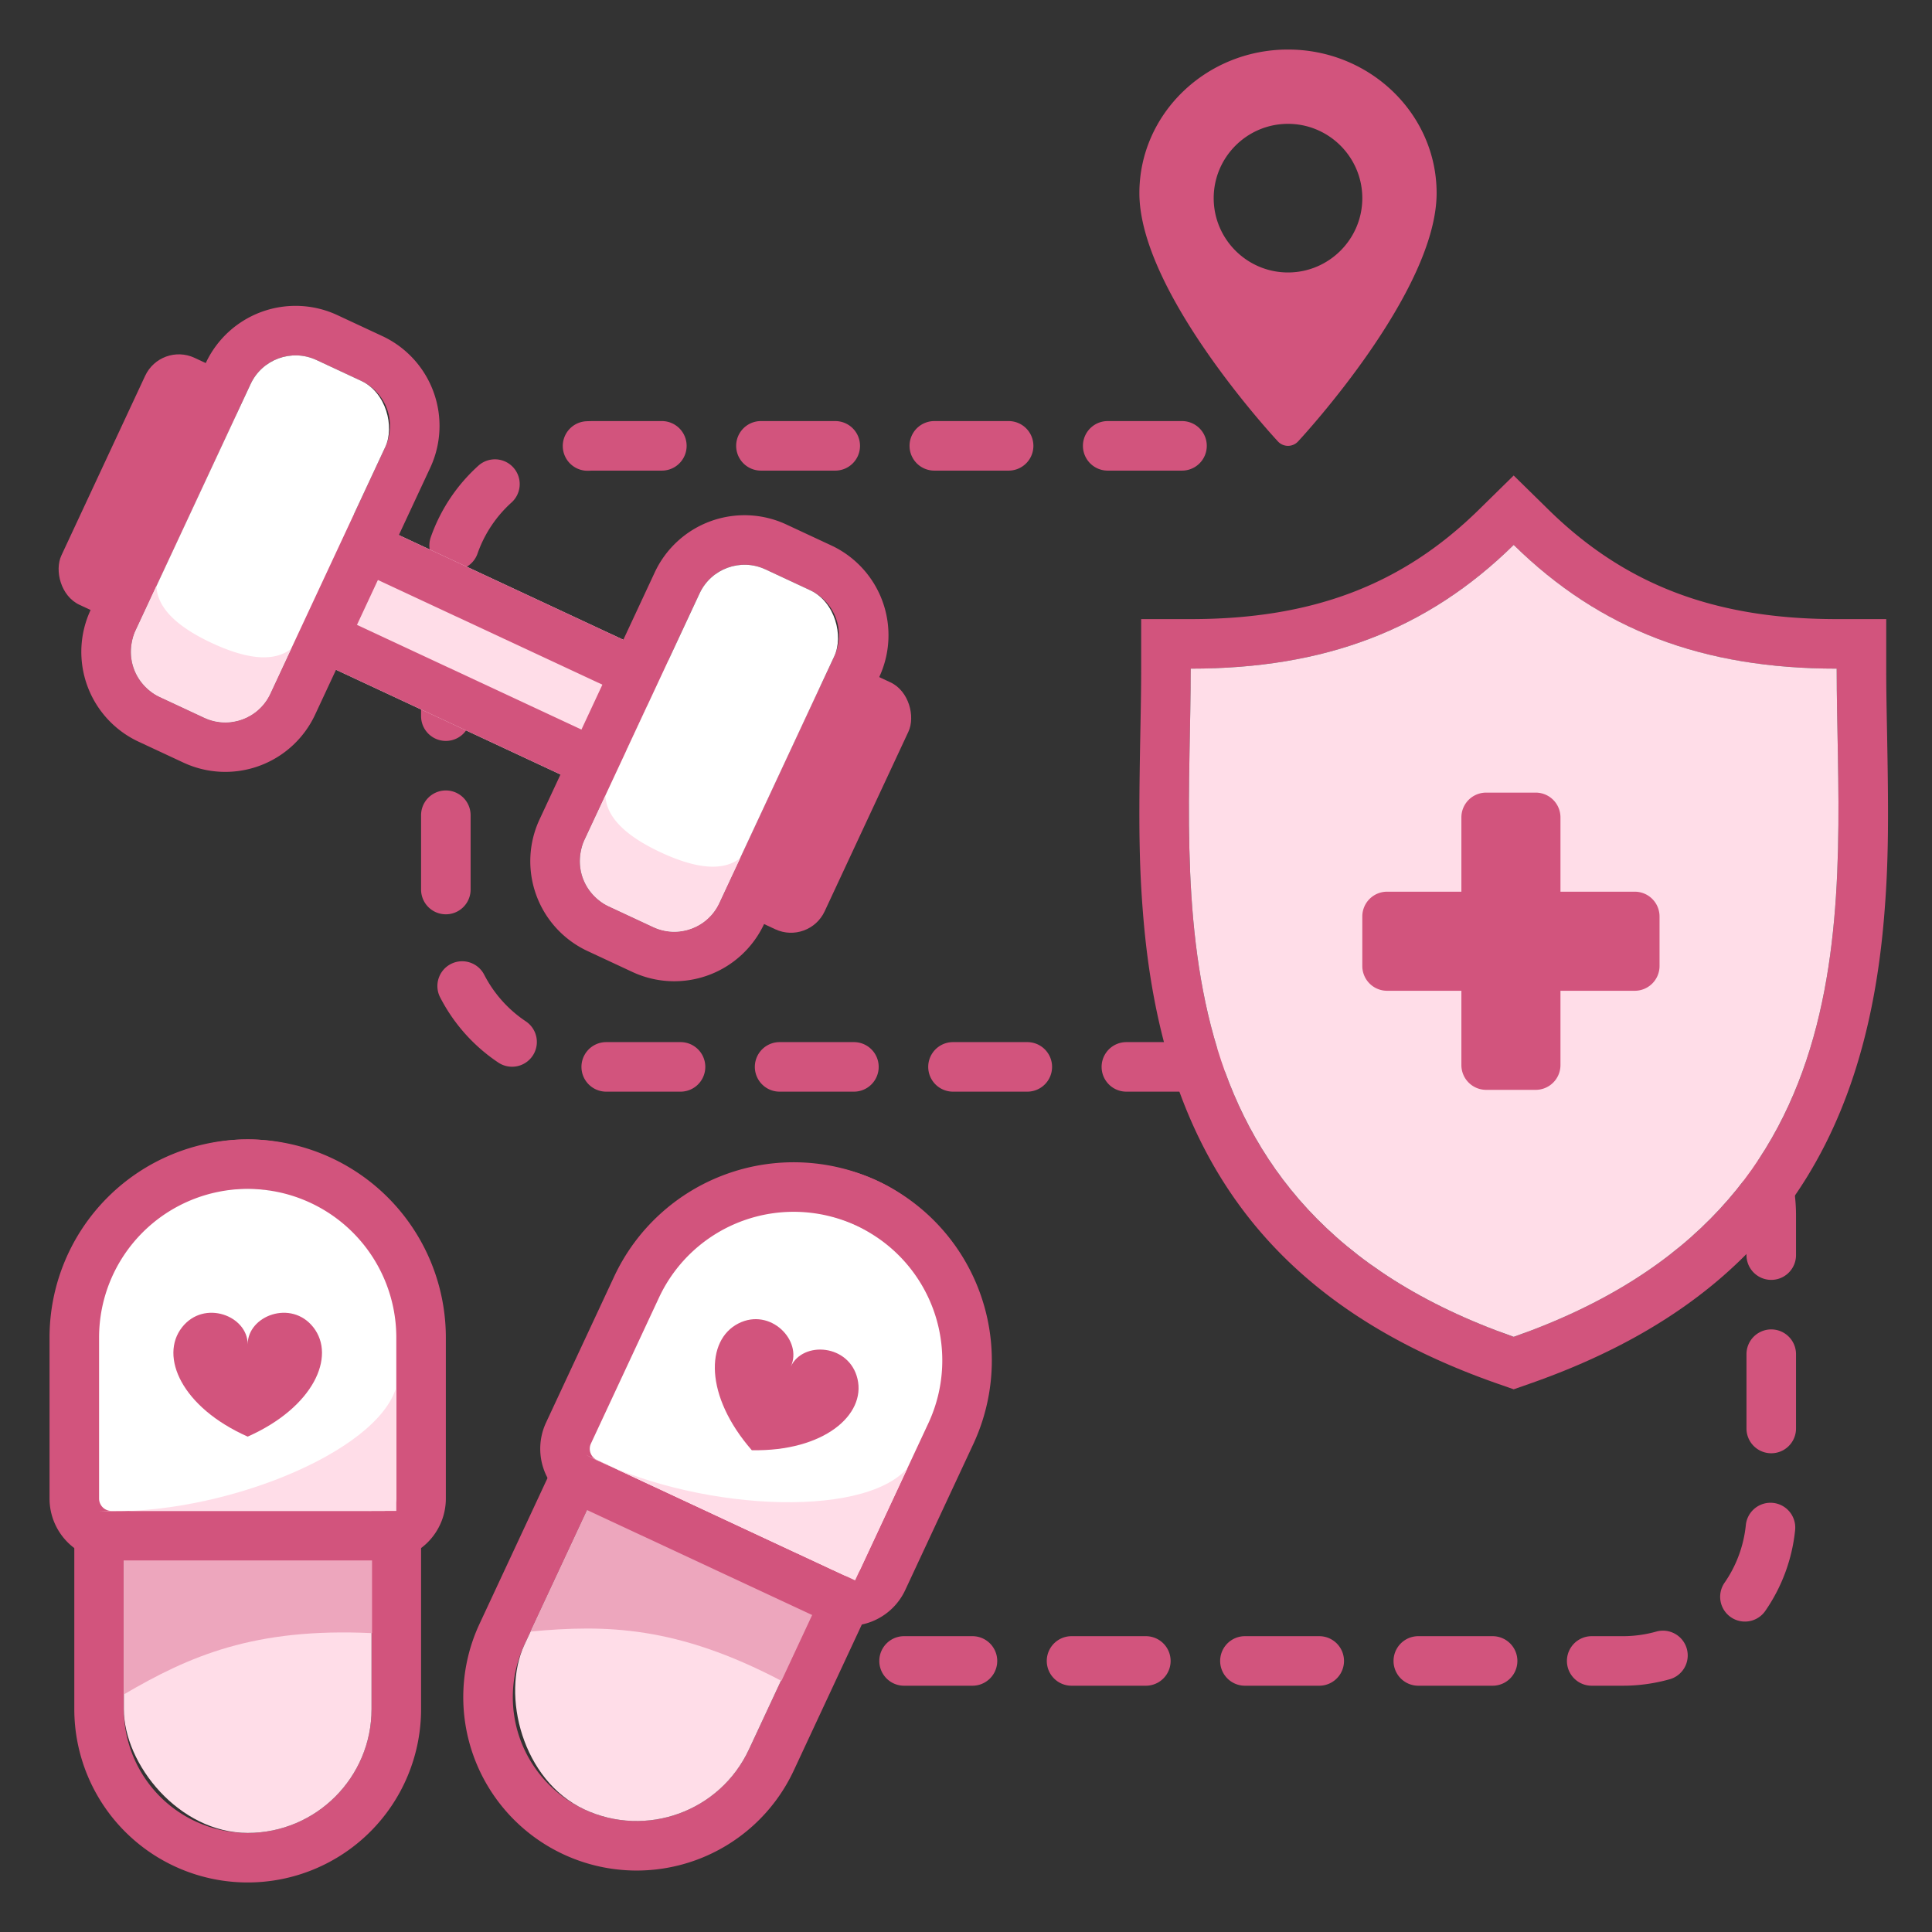 <svg xmlns="http://www.w3.org/2000/svg" width="78" height="78"><rect width="100%" height="100%" fill="#333333" stroke="none"/><g fill="none" fill-rule="evenodd"><path d="M2 2h74v74H2z"/><path fill="#D2547D" fill-rule="nonzero" d="M47.721 19a1 1 0 1 0 0-2h-3a1 1 0 0 0 0 2h3zm-7 0a1 1 0 1 0 0-2h-3a1 1 0 0 0 0 2h3zm-7 0a1 1 0 1 0 0-2h-3a1 1 0 0 0 0 2h3zm-7 0a1 1 0 1 0 0-2H24c-.109 0-.217.002-.325.007a1 1 0 1 0 .092 1.998c.077-.003.155-.005.233-.005h2.721zm-6.052 1.271a1 1 0 0 0-1.333-1.49 7.007 7.007 0 0 0-1.945 2.909 1 1 0 1 0 1.888.66c.279-.8.759-1.515 1.39-2.079zM19 25.913a1 1 0 1 0-2 0v3a1 1 0 0 0 2 0v-3zm0 7a1 1 0 1 0-2 0v3a1 1 0 0 0 2 0v-3zm.559 6.46a1 1 0 1 0-1.775.92 7.028 7.028 0 0 0 2.335 2.606 1 1 0 1 0 1.11-1.664 5.028 5.028 0 0 1-1.67-1.863zm4.916 2.7a1 1 0 1 0 0 2h3a1 1 0 0 0 0-2h-3zm7 0a1 1 0 1 0 0 2h3a1 1 0 0 0 0-2h-3zm7 0a1 1 0 1 0 0 2h3a1 1 0 0 0 0-2h-3zm7 0a1 1 0 1 0 0 2h3a1 1 0 0 0 0-2h-3zm7 0a1 1 0 1 0 0 2h3a1 1 0 0 0 0-2h-3zm7 0a1 1 0 1 0 0 2h3a1 1 0 0 0 0-2h-3zm7.156.089a1 1 0 1 0-.318 1.975c.84.135 1.624.482 2.287 1.004a1 1 0 1 0 1.238-1.571 6.972 6.972 0 0 0-3.207-1.408zm5.716 5.4a1 1 0 0 0-1.954.43c.078.351.117.713.117 1.08v1.6a1 1 0 0 0 2 0v-1.6a7.04 7.04 0 0 0-.163-1.51zm.163 7.11a1 1 0 1 0-2 0v3a1 1 0 0 0 2 0v-3zm-.036 7.1a1 1 0 1 0-1.99-.202 4.966 4.966 0 0 1-.868 2.342 1 1 0 0 0 1.64 1.144 6.966 6.966 0 0 0 1.218-3.283zm-5.033 6.015a1 1 0 0 0-.55-1.922 5.003 5.003 0 0 1-1.38.192h-1.25a1 1 0 1 0 0 2h1.25a6.98 6.98 0 0 0 1.93-.27zm-7.18.27a1 1 0 0 0 0-2h-3a1 1 0 1 0 0 2h3zm-7 0a1 1 0 0 0 0-2h-3a1 1 0 1 0 0 2h3zm-7 0a1 1 0 0 0 0-2h-3a1 1 0 1 0 0 2h3zm-7 0a1 1 0 0 0 0-2H36.5a1 1 0 1 0 0 2h2.76z"/><g transform="translate(2 46)"><path fill="#D2547D" fill-rule="nonzero" d="M8 2a5 5 0 0 0-5 5v16a5 5 0 0 0 10 0V7a5 5 0 0 0-5-5zm0-2a7 7 0 0 1 7 7v16a7 7 0 0 1-14 0V7a7 7 0 0 1 7-7z"/><rect width="10" height="26" x="3" y="2" fill="#FFDDE8" rx="5"/><path fill="#EDA6BD" d="M13.02 19.934c-4.763-.225-7.377.927-10.02 2.474v-7.077c0-.949.426-2.105.89-2.671 3.238-3.957 7.974-3.927 9.13 3.022v4.252z"/><path fill="#D2547D" fill-rule="nonzero" d="M8 2a6 6 0 0 0-6 6v6.5a.5.5 0 0 0 .5.5h11a.5.5 0 0 0 .5-.5V8a6 6 0 0 0-6-6zm0-2a8 8 0 0 1 8 8v6.5a2.5 2.5 0 0 1-2.5 2.5h-11A2.5 2.5 0 0 1 0 14.5V8a8 8 0 0 1 8-8z"/><path fill="#FFF" d="M8 2a6 6 0 0 1 6 6v6.5a.5.5 0 0 1-.5.5h-11a.5.5 0 0 1-.5-.5V8a6 6 0 0 1 6-6z"/><path fill="#FFDDE8" d="M14 10v5H2c4.827.226 11.227-2.327 12-5z"/><path fill="#D2547D" d="M10.65 7.586C9.757 6.45 8 7.121 8 8.274c0-1.153-1.757-1.824-2.65-.688C4.427 8.761 5.337 10.818 8 12c2.663-1.182 3.573-3.24 2.65-4.414z"/></g><g transform="rotate(25 -85.809 85.687)"><path fill="#D2547D" fill-rule="nonzero" d="M8 2a5 5 0 0 0-5 5v16a5 5 0 0 0 10 0V7a5 5 0 0 0-5-5zm0-2a7 7 0 0 1 7 7v16a7 7 0 0 1-14 0V7a7 7 0 0 1 7-7z"/><rect width="10" height="26" x="3" y="2" fill="#FFDDE8" rx="5"/><path fill="#EDA6BD" d="M13.02 19.934c-4.763-.225-7.377.927-10.02 2.474v-7.077c0-.949.426-2.105.89-2.671 3.238-3.957 7.974-3.927 9.13 3.022v4.252z"/><path fill="#D2547D" fill-rule="nonzero" d="M8 2a6 6 0 0 0-6 6v6.5a.5.5 0 0 0 .5.5h11a.5.5 0 0 0 .5-.5V8a6 6 0 0 0-6-6zm0-2a8 8 0 0 1 8 8v6.5a2.5 2.5 0 0 1-2.5 2.5h-11A2.5 2.5 0 0 1 0 14.5V8a8 8 0 0 1 8-8z"/><path fill="#FFF" d="M8 2a6 6 0 0 1 6 6v6.5a.5.5 0 0 1-.5.5h-11a.5.5 0 0 1-.5-.5V8a6 6 0 0 1 6-6z"/><path fill="#FFDDE8" d="M14 10v5H2c4.827.226 11.227-2.327 12-5z"/><path fill="#D2547D" d="M10.65 7.586C9.757 6.45 8 7.121 8 8.274c0-1.153-1.757-1.824-2.65-.688C4.427 8.761 5.337 10.818 8 12c2.663-1.182 3.573-3.24 2.65-4.414z"/></g><path fill="#D2547D" fill-rule="nonzero" d="M52 2c3.308 0 6 2.6 6 5.795 0 3.965-5.37 9.786-5.598 10.032a.553.553 0 0 1-.804 0C51.369 17.58 46 11.76 46 7.795 46 4.599 48.692 2 52 2zm0 9c1.654 0 3-1.346 3-3s-1.346-3-3-3-3 1.346-3 3 1.346 3 3 3zm22.152 15.995c-5.402 0-9.54-1.558-13.04-4.995-3.5 3.437-7.638 4.995-13.04 4.995 0 8.95-1.834 21.77 13.04 26.976 14.874-5.206 13.04-18.026 13.04-26.976zm0-2h2v2c0 .716.008 1.263.036 2.72.066 3.521.052 5.255-.128 7.377-.781 9.207-4.838 15.46-14.288 18.767l-.66.231-.661-.231C51 52.55 46.945 46.299 46.164 37.092c-.18-2.122-.194-3.856-.128-7.377.028-1.457.036-2.004.036-2.72v-2h2c4.92 0 8.543-1.382 11.638-4.422l1.401-1.376 1.402 1.376c3.096 3.04 6.719 4.422 11.64 4.422z"/><path fill="#FFDDE8" d="M74.152 26.995c-5.402 0-9.54-1.558-13.04-4.995-3.5 3.437-7.638 4.995-13.04 4.995 0 8.95-1.834 21.77 13.04 26.976 14.874-5.206 13.04-18.026 13.04-26.976z"/><path fill="#D2547D" d="M59 36v-3a1 1 0 0 1 1-1h2a1 1 0 0 1 1 1v3h3a1 1 0 0 1 1 1v2a1 1 0 0 1-1 1h-3v3a1 1 0 0 1-1 1h-2a1 1 0 0 1-1-1v-3h-3a1 1 0 0 1-1-1v-2a1 1 0 0 1 1-1h3z"/><g transform="rotate(25 -18.884 23.553)"><path fill="#FFDDE8" d="M9 7h17v6H9z"/><path fill="#D2547D" fill-rule="nonzero" d="M11 9v2h13V9H11zM9 7h17v6H9V7z"/><rect width="4" height="11" y="4" fill="#D2547D" rx="1.5"/><rect width="4" height="11" x="30" y="4" fill="#D2547D" rx="1.5"/><path fill="#D2547D" fill-rule="nonzero" d="M26 2a2 2 0 0 0-2 2v11a2 2 0 0 0 2 2h2a2 2 0 0 0 2-2V4a2 2 0 0 0-2-2h-2zm0-2h2a4 4 0 0 1 4 4v11a4 4 0 0 1-4 4h-2a4 4 0 0 1-4-4V4a4 4 0 0 1 4-4z"/><rect width="6" height="15" x="24" y="2" fill="#FFF" rx="2"/><path fill="#D2547D" fill-rule="nonzero" d="M6 2a2 2 0 0 0-2 2v11a2 2 0 0 0 2 2h2a2 2 0 0 0 2-2V4a2 2 0 0 0-2-2H6zm0-2h2a4 4 0 0 1 4 4v11a4 4 0 0 1-4 4H6a4 4 0 0 1-4-4V4a4 4 0 0 1 4-4z"/><rect width="6" height="15" x="4" y="2" fill="#FFF" rx="2"/><path fill="#FFDDE8" d="M4 13c.389.76 1.389 1.14 3 1.14s2.611-.38 3-1.14v2a2 2 0 0 1-2 2H6a2 2 0 0 1-2-2v-2zm20 0c.389.76 1.389 1.14 3 1.14s2.611-.38 3-1.14v2a2 2 0 0 1-2 2h-2a2 2 0 0 1-2-2v-2z"/></g></g></svg>